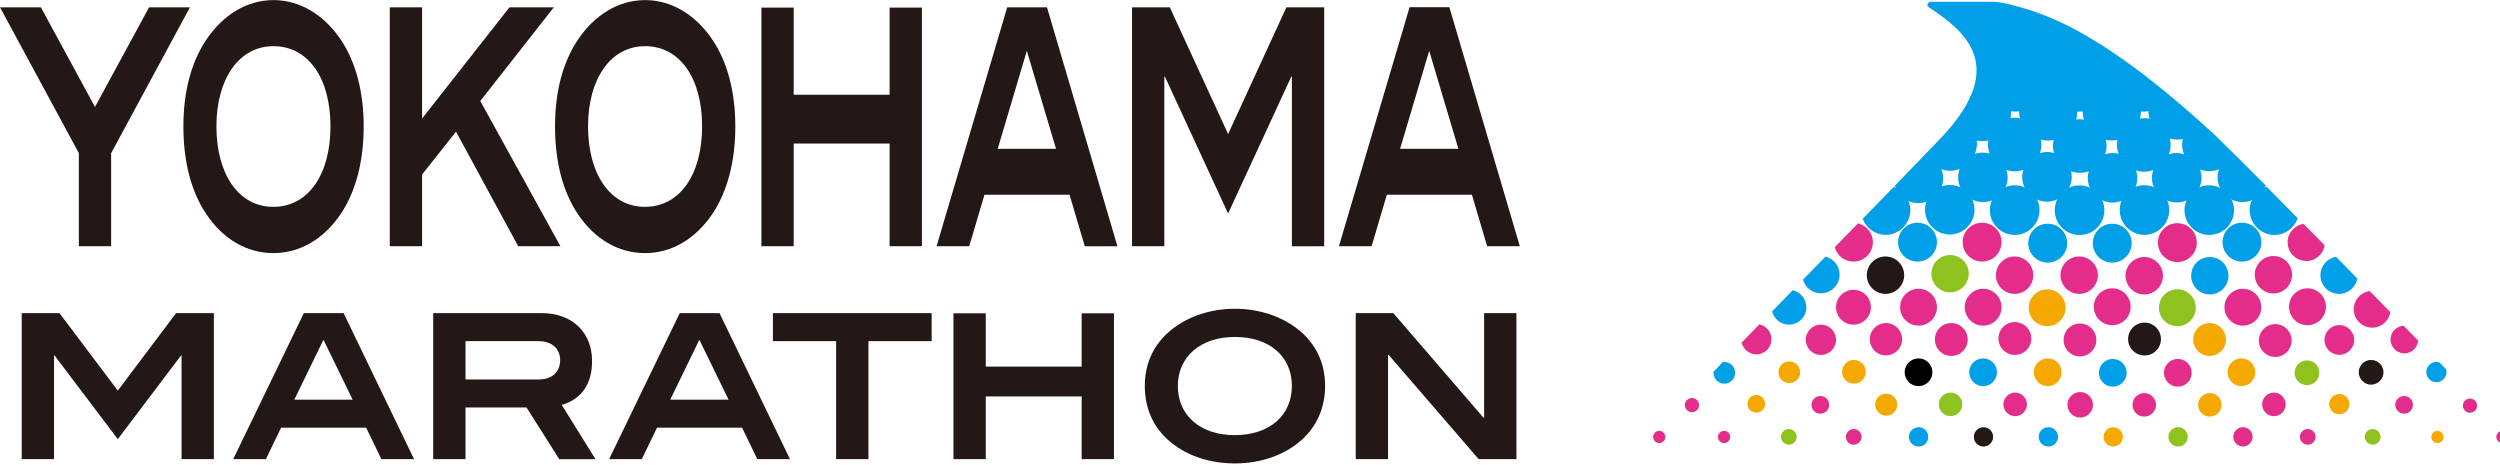 <?xml version="1.0" encoding="UTF-8"?><svg id="_レイヤー_1" xmlns="http://www.w3.org/2000/svg" viewBox="0 0 274 51"><defs><style>.cls-1{fill:#8ec21f;}.cls-2{fill:#e42d8a;}.cls-3{fill:#231815;}.cls-4{fill:#f5a900;}.cls-5{fill:#009fe7;}</style></defs><path class="cls-5" d="M188.98,42.05c.66,0,1.19-.53,1.19-1.19s-.53-1.19-1.19-1.19c-.06,0-.11,0-.16.02-.34.35-.68.7-1.01,1.05,0,.04-.01.08-.01.12,0,.66.53,1.19,1.19,1.19Z"/><path class="cls-4" d="M197.3,40.8c0-.65-.53-1.19-1.19-1.19s-1.19.53-1.19,1.19.53,1.19,1.19,1.19,1.19-.53,1.19-1.19Z"/><path class="cls-4" d="M204.49,40.75c0-.72-.58-1.3-1.3-1.3s-1.3.58-1.3,1.3.58,1.3,1.3,1.3,1.3-.58,1.3-1.3Z"/><path d="M211.79,40.8c0-.84-.68-1.52-1.52-1.52s-1.52.68-1.52,1.52.68,1.52,1.52,1.52,1.52-.68,1.52-1.52Z"/><path class="cls-5" d="M218.87,40.8c0-.84-.68-1.52-1.52-1.52s-1.52.68-1.52,1.52.68,1.52,1.52,1.52,1.52-.68,1.52-1.52Z"/><path class="cls-4" d="M225.95,40.8c0-.84-.68-1.52-1.52-1.52s-1.52.68-1.52,1.52.68,1.52,1.52,1.52,1.52-.68,1.52-1.52Z"/><path class="cls-2" d="M265.03,37.33c-.53-.54-1.06-1.09-1.59-1.63-.8.05-1.44.7-1.44,1.51s.68,1.52,1.52,1.52c.8,0,1.45-.62,1.51-1.4Z"/><path class="cls-2" d="M258.02,37.26c0-.9-.73-1.63-1.63-1.63s-1.63.73-1.63,1.63.73,1.63,1.63,1.63,1.63-.73,1.63-1.63Z"/><path class="cls-5" d="M233.08,40.86c0-.84-.68-1.52-1.52-1.52s-1.52.68-1.52,1.52.68,1.52,1.52,1.52,1.52-.68,1.52-1.52Z"/><path class="cls-2" d="M192.49,38.84c.92,0,1.66-.74,1.66-1.66,0-.8-.57-1.47-1.32-1.63-.65.67-1.3,1.34-1.95,2,.17.73.83,1.28,1.61,1.28Z"/><path class="cls-2" d="M201.23,37.24c0-.92-.74-1.66-1.66-1.66s-1.66.75-1.66,1.66.74,1.66,1.66,1.66,1.66-.75,1.66-1.66Z"/><path class="cls-2" d="M208.47,37.18c0-.98-.79-1.77-1.77-1.77s-1.77.79-1.77,1.77.79,1.77,1.77,1.77,1.77-.79,1.77-1.77Z"/><path class="cls-2" d="M215.66,37.21c0-.99-.8-1.8-1.8-1.8s-1.8.81-1.8,1.8.8,1.8,1.8,1.8,1.8-.8,1.8-1.8Z"/><path class="cls-5" d="M197.97,33.67c0-.91-.64-1.67-1.49-1.86-.75.77-1.5,1.54-2.26,2.32.21.83.95,1.45,1.85,1.45,1.05,0,1.91-.85,1.91-1.91Z"/><path class="cls-2" d="M203.14,31.76c-1.05,0-1.91.85-1.91,1.91s.85,1.91,1.91,1.91,1.91-.85,1.91-1.91-.85-1.91-1.91-1.91Z"/><path class="cls-2" d="M210.27,31.65c-1.12,0-2.02.91-2.02,2.02s.9,2.02,2.02,2.02,2.02-.9,2.02-2.02-.9-2.02-2.02-2.02Z"/><path class="cls-5" d="M200.07,28.13c-.81.82-1.63,1.67-2.46,2.52.24.86,1.02,1.5,1.96,1.5,1.13,0,2.05-.92,2.05-2.05,0-.96-.66-1.75-1.55-1.98Z"/><path class="cls-3" d="M204.6,30.16c0,1.13.92,2.05,2.05,2.05s2.05-.92,2.05-2.05-.92-2.05-2.05-2.05-2.05.92-2.05,2.05Z"/><path class="cls-1" d="M211.68,29.99c0,1.13.92,2.05,2.05,2.05s2.05-.92,2.05-2.05-.92-2.04-2.05-2.04-2.05.92-2.05,2.04Z"/><path class="cls-2" d="M220.8,28.11c-1.13,0-2.05.92-2.05,2.05s.91,2.05,2.05,2.05,2.05-.92,2.05-2.05-.92-2.05-2.05-2.05Z"/><path class="cls-2" d="M227.88,28.11c-1.13,0-2.05.92-2.05,2.05s.92,2.05,2.05,2.05,2.05-.92,2.05-2.05-.92-2.05-2.05-2.05Z"/><path class="cls-2" d="M235.01,28.17c-1.13,0-2.05.92-2.05,2.05s.91,2.05,2.05,2.05,2.05-.92,2.05-2.05-.92-2.05-2.05-2.05Z"/><path class="cls-5" d="M242.2,28.17c-1.13,0-2.05.92-2.05,2.05s.92,2.05,2.05,2.05,2.04-.92,2.04-2.05-.91-2.05-2.04-2.05Z"/><path class="cls-2" d="M249.17,28.06c-1.13,0-2.05.92-2.05,2.05s.92,2.05,2.05,2.05,2.04-.92,2.04-2.05-.91-2.05-2.04-2.05Z"/><path class="cls-5" d="M256.36,32.21c1,0,1.83-.72,2.01-1.68-.79-.81-1.57-1.6-2.34-2.38-.97.16-1.71,1-1.71,2.01,0,1.13.92,2.05,2.05,2.05Z"/><path class="cls-2" d="M252.77,28.61c1.02,0,1.86-.75,2.01-1.73-.79-.8-1.56-1.58-2.31-2.34-.99.14-1.75.99-1.75,2.01,0,1.13.91,2.05,2.05,2.05Z"/><path class="cls-5" d="M243.59,26.54c0,1.18.95,2.13,2.13,2.13s2.13-.95,2.13-2.13-.95-2.13-2.13-2.13-2.13.95-2.13,2.13Z"/><path class="cls-2" d="M236.51,26.59c0,1.18.95,2.13,2.13,2.13s2.13-.95,2.13-2.13-.95-2.13-2.13-2.13-2.13.95-2.13,2.13Z"/><path class="cls-5" d="M231.5,24.52c-1.17,0-2.13.95-2.13,2.13s.95,2.13,2.13,2.13,2.13-.95,2.13-2.13-.95-2.13-2.13-2.13Z"/><path class="cls-5" d="M224.43,24.52c-1.18,0-2.13.95-2.13,2.13s.95,2.13,2.13,2.13,2.13-.95,2.13-2.13-.95-2.13-2.13-2.13Z"/><path class="cls-2" d="M217.24,24.41c-1.18,0-2.13.95-2.13,2.13s.95,2.13,2.13,2.13,2.13-.95,2.13-2.13-.95-2.13-2.13-2.13Z"/><path class="cls-5" d="M210.16,24.41c-1.18,0-2.13.95-2.13,2.13s.95,2.13,2.13,2.13,2.13-.95,2.13-2.13-.95-2.13-2.13-2.13Z"/><path class="cls-2" d="M203.64,24.48c-.82.84-1.67,1.71-2.55,2.61.24.91,1.06,1.58,2.05,1.58,1.18,0,2.13-.95,2.13-2.13,0-1-.7-1.84-1.63-2.06Z"/><path class="cls-5" d="M206.65,25.74c1.5,0,2.72-1.22,2.72-2.72,0-.63-.22-1.23-.67-1.77-.07-.07-.14-.14-.24-.25-.27-.24-.57-.4-.9-.52-1.07,1.1-2.22,2.27-3.41,3.5.4,1.04,1.4,1.76,2.52,1.76Z"/><path class="cls-5" d="M215.96,21.48l-.11-.11c-.24-.16-.44-.35-.61-.59l-.11-.1c-1.03-.64-2.36-.53-3.31.35-.06.07-.12.15-.23.25-.4.49-.61,1.08-.61,1.7,0,1.5,1.22,2.72,2.71,2.72s2.72-1.22,2.72-2.72c0-.53-.15-1.04-.45-1.49Z"/><path class="cls-5" d="M220.81,20.31c-.63,0-1.23.22-1.77.67-.07.07-.14.14-.26.25-.45.5-.69,1.14-.69,1.8,0,1.5,1.22,2.72,2.72,2.72s2.72-1.22,2.72-2.72-1.22-2.72-2.72-2.72Z"/><path class="cls-5" d="M229.93,21.23c-.08-.07-.15-.14-.25-.25-.5-.43-1.12-.66-1.76-.66-1.5,0-2.72,1.22-2.72,2.72s1.22,2.72,2.72,2.72,2.72-1.22,2.72-2.72c0-.64-.24-1.26-.7-1.8Z"/><path class="cls-5" d="M242.14,20.31c-1.5,0-2.72,1.22-2.72,2.72s1.22,2.72,2.72,2.72,2.71-1.22,2.71-2.72-1.22-2.72-2.71-2.72Z"/><path class="cls-5" d="M242.4,14.48c-12.71-11.64-18.75-13.11-22.29-14.04-.23-.07-1.01-.2-1.24-.22-.33-.03-.35-.02-.35-.02h-6.87c-.28,0-.41.2-.41.33,0,.2.26.32.42.44h0c3.77,2.53,8.2,6.23,1.53,13.66-.33.37-4.23,4.4-5.52,5.73.11.35.29.67.52.94.08.09.15.17.24.25.48.44,1.12.71,1.82.71s1.36-.28,1.85-.74c.08-.08.15-.16.23-.25.39-.47.64-1.07.64-1.73,0-.35-.07-.69-.2-1,.3.11.62.18.96.18.37,0,.72-.08,1.05-.2-.1.29-.17.59-.17.91,0,.59.19,1.13.51,1.58.2.27.44.51.72.69.43.28.94.45,1.49.45.67,0,1.28-.25,1.75-.66.09-.08.17-.16.25-.24.44-.48.71-1.12.71-1.82,0-.29-.06-.55-.14-.81.29.09.59.16.91.16.33,0,.65-.07.95-.17-.07.25-.13.5-.13.77,0,1.5,1.22,2.72,2.71,2.72s2.72-1.22,2.72-2.72c0-.21-.03-.41-.07-.61.3.1.62.17.95.17s.68-.07.99-.18c-.07.23-.11.48-.11.73,0,.69.26,1.31.68,1.78.08.09.16.17.25.25.48.42,1.1.68,1.78.68,1.5,0,2.72-1.22,2.72-2.72,0-.28-.05-.54-.13-.8.27.08.55.14.85.14.36,0,.71-.07,1.03-.2-.09.27-.15.55-.15.85,0,.59.19,1.13.51,1.57.29.18.53.41.72.7.43.28.94.45,1.49.45,1.5,0,2.72-1.22,2.72-2.72,0-.31-.06-.61-.16-.89.31.11.64.18.99.18.39,0,.75-.08,1.09-.21-.09.27-.16.56-.16.87,0,1.5,1.22,2.72,2.72,2.72,1.18,0,2.18-.76,2.55-1.82-1.33-1.34-5.5-5.48-5.9-5.85ZM217.32,16.72c-.31,0-.6.06-.87.16.14-.34.22-.7.22-1.09,0-.13,0-.26-.02-.38.42.08.85.08,1.27-.02-.02.15-.04.3-.04.46,0,.35.07.68.18.99-.23-.07-.48-.11-.73-.11ZM220.8,12.9c-.15,0-.3.01-.45.04.05-.22.07-.44.07-.67,0-.02,0-.04,0-.07.3.04.58.04.87-.01v.02c0,.25.03.5.09.75-.19-.04-.39-.06-.58-.06ZM224.34,16.66c-.27,0-.53.05-.77.13.1-.3.17-.61.17-.95,0-.18-.02-.36-.05-.54.45.12.93.14,1.39.04-.05.22-.08.44-.08.66,0,.27.05.53.12.78-.25-.07-.51-.13-.78-.13ZM227.94,13.07c-.13,0-.26,0-.39.03.08-.28.12-.57.12-.87.2.01.39,0,.6-.02h0c0,.32.04.61.13.9-.15-.02-.3-.04-.45-.04ZM231.53,16.77c-.29,0-.56.06-.81.14.09-.29.16-.59.16-.91,0-.23-.03-.45-.08-.67.42.09.86.09,1.28,0-.04.18-.06.37-.06.56,0,.34.07.67.18.97-.22-.06-.44-.09-.67-.09ZM234.96,12.96c-.14,0-.28.01-.42.03.07-.25.1-.51.1-.77.28.03.54.01.82-.04,0,.29.05.57.14.84-.21-.05-.42-.07-.63-.07ZM238.55,16.77c-.3,0-.58.06-.85.15.12-.32.2-.67.2-1.03,0-.24-.03-.48-.09-.71.46.13.94.15,1.42.06-.04.2-.07.4-.07.6,0,.38.08.74.21,1.07-.26-.08-.53-.14-.81-.14Z"/><path class="cls-2" d="M217.35,31.65c-1.11,0-2.02.91-2.02,2.02s.9,2.02,2.02,2.02,2.02-.9,2.02-2.02-.9-2.02-2.02-2.02Z"/><path class="cls-4" d="M224.37,31.71c-1.11,0-2.02.9-2.02,2.02s.9,2.02,2.02,2.02,2.02-.9,2.02-2.02-.91-2.02-2.02-2.02Z"/><path class="cls-2" d="M231.5,31.6c-1.12,0-2.02.9-2.02,2.02s.9,2.02,2.02,2.02,2.02-.9,2.02-2.02-.9-2.02-2.02-2.02Z"/><path class="cls-1" d="M238.64,31.71c-1.12,0-2.02.9-2.02,2.02s.91,2.02,2.02,2.02,2.02-.9,2.02-2.02-.9-2.02-2.02-2.02Z"/><path class="cls-2" d="M247.84,33.67c0-1.11-.9-2.02-2.02-2.02s-2.02.91-2.02,2.02.91,2.02,2.02,2.02,2.02-.9,2.02-2.02Z"/><path class="cls-2" d="M254.92,33.62c0-1.11-.9-2.02-2.02-2.02s-2.02.9-2.02,2.02.9,2.02,2.02,2.02,2.02-.9,2.02-2.02Z"/><path class="cls-2" d="M261.97,34.2c-.75-.77-1.51-1.54-2.25-2.3-.99.13-1.75.97-1.75,1.99,0,1.11.9,2.02,2.02,2.02,1.01,0,1.84-.74,1.99-1.71Z"/><path class="cls-2" d="M222.63,37.1c0-.99-.8-1.8-1.8-1.8s-1.8.81-1.8,1.8.8,1.8,1.8,1.8,1.8-.8,1.8-1.8Z"/><path class="cls-2" d="M229.76,37.26c0-.99-.81-1.8-1.8-1.8s-1.79.8-1.79,1.8.8,1.8,1.79,1.8,1.8-.81,1.8-1.8Z"/><path class="cls-3" d="M236.84,37.16c0-.99-.8-1.8-1.8-1.8s-1.8.81-1.8,1.8.8,1.8,1.8,1.8,1.8-.8,1.8-1.8Z"/><path class="cls-4" d="M243.97,37.21c0-.99-.8-1.8-1.8-1.8s-1.8.81-1.8,1.8.8,1.8,1.8,1.8,1.8-.8,1.8-1.8Z"/><path class="cls-2" d="M251.16,37.32c0-.99-.8-1.8-1.79-1.8s-1.8.81-1.8,1.8.8,1.8,1.8,1.8,1.79-.81,1.79-1.8Z"/><path class="cls-2" d="M240.21,40.86c0-.84-.68-1.52-1.52-1.52s-1.52.68-1.52,1.52.68,1.52,1.52,1.52,1.52-.68,1.52-1.52Z"/><path class="cls-4" d="M247.18,40.8c0-.84-.68-1.52-1.52-1.52s-1.52.68-1.52,1.52.68,1.52,1.52,1.52,1.52-.68,1.52-1.52Z"/><path class="cls-1" d="M254.2,40.86c0-.75-.61-1.36-1.35-1.36s-1.36.61-1.36,1.36.61,1.35,1.36,1.35,1.35-.61,1.35-1.35Z"/><path class="cls-3" d="M261.23,40.8c0-.75-.61-1.35-1.36-1.35s-1.35.61-1.35,1.35.61,1.36,1.35,1.36,1.36-.61,1.36-1.36Z"/><path class="cls-5" d="M267.03,39.67c-.61,0-1.11.5-1.11,1.11s.49,1.11,1.11,1.11,1.11-.5,1.11-1.11c0-.11-.02-.21-.05-.31-.24-.25-.48-.49-.72-.74-.11-.03-.22-.06-.34-.06Z"/><path class="cls-2" d="M185.44,43.62c-.43,0-.78.35-.78.78s.35.78.78.78.78-.35.78-.78-.35-.78-.78-.78Z"/><path class="cls-2" d="M270.71,43.68c-.43,0-.78.35-.78.78s.35.78.78.78.78-.35.78-.78-.35-.78-.78-.78Z"/><path class="cls-4" d="M192.49,43.29c-.53,0-.97.43-.97.97s.44.97.97.97.97-.44.97-.97-.44-.97-.97-.97Z"/><path class="cls-2" d="M263.49,43.4c-.54,0-.97.44-.97.97s.44.97.97.97.97-.43.97-.97-.44-.97-.97-.97Z"/><path class="cls-2" d="M199.51,43.4c-.54,0-.97.44-.97.97s.44.97.97.97.97-.43.97-.97-.44-.97-.97-.97Z"/><path class="cls-4" d="M206.73,43.14c-.67,0-1.21.54-1.21,1.21s.54,1.21,1.21,1.21,1.21-.54,1.21-1.21-.54-1.21-1.21-1.21Z"/><path class="cls-4" d="M256.39,43.18c-.61,0-1.11.5-1.11,1.11s.5,1.11,1.11,1.11,1.11-.5,1.11-1.11-.5-1.11-1.11-1.11Z"/><path class="cls-1" d="M213.78,43.03c-.71,0-1.29.58-1.29,1.29s.58,1.29,1.29,1.29,1.29-.58,1.29-1.29-.58-1.29-1.29-1.29Z"/><path class="cls-4" d="M242.2,43.08c-.71,0-1.29.58-1.29,1.29s.58,1.29,1.29,1.29,1.29-.58,1.29-1.29-.58-1.29-1.29-1.29Z"/><path class="cls-2" d="M249.22,43.03c-.71,0-1.29.58-1.29,1.29s.58,1.29,1.29,1.29,1.29-.58,1.29-1.29-.58-1.29-1.29-1.29Z"/><path class="cls-2" d="M220.86,43.03c-.71,0-1.29.58-1.29,1.29s.58,1.29,1.29,1.29,1.29-.58,1.29-1.29-.58-1.29-1.29-1.29Z"/><path class="cls-2" d="M235.01,43.08c-.71,0-1.29.58-1.29,1.29s.58,1.29,1.29,1.29,1.29-.58,1.29-1.29-.58-1.29-1.29-1.29Z"/><path class="cls-2" d="M227.99,42.97c-.77,0-1.4.63-1.4,1.4s.63,1.4,1.4,1.4,1.4-.63,1.4-1.4-.63-1.4-1.4-1.4Z"/><path class="cls-2" d="M188.96,47.22c-.37,0-.67.3-.67.67s.3.67.67.67.67-.3.67-.67-.3-.67-.67-.67Z"/><path class="cls-1" d="M196.06,47.02c-.48,0-.86.39-.86.86s.39.86.86.86.86-.39.86-.86-.39-.86-.86-.86Z"/><path class="cls-2" d="M203.17,47.02c-.48,0-.86.39-.86.86s.39.86.86.86.86-.39.86-.86-.39-.86-.86-.86Z"/><path class="cls-5" d="M210.28,46.82c-.58,0-1.06.48-1.06,1.06s.48,1.06,1.06,1.06,1.06-.48,1.06-1.06-.48-1.06-1.06-1.06Z"/><path class="cls-3" d="M217.39,46.82c-.58,0-1.06.48-1.06,1.06s.48,1.06,1.06,1.06,1.06-.48,1.06-1.06-.48-1.06-1.06-1.06Z"/><path class="cls-5" d="M224.5,46.82c-.59,0-1.06.48-1.06,1.06s.48,1.06,1.06,1.06,1.06-.48,1.06-1.06-.48-1.06-1.06-1.06Z"/><path class="cls-4" d="M231.61,46.82c-.58,0-1.06.48-1.06,1.06s.48,1.06,1.06,1.06,1.06-.48,1.06-1.06-.47-1.06-1.06-1.06Z"/><path class="cls-1" d="M238.72,46.82c-.58,0-1.06.48-1.06,1.06s.48,1.06,1.06,1.06,1.06-.48,1.06-1.06-.48-1.06-1.06-1.06Z"/><path class="cls-2" d="M245.83,46.82c-.59,0-1.06.48-1.06,1.06s.48,1.06,1.06,1.06,1.06-.48,1.06-1.06-.47-1.06-1.06-1.06Z"/><path class="cls-2" d="M252.93,47.02c-.47,0-.86.39-.86.86s.39.86.86.86.86-.39.86-.86-.39-.86-.86-.86Z"/><path class="cls-1" d="M260.05,47.02c-.48,0-.86.39-.86.86s.39.86.86.86.86-.39.86-.86-.39-.86-.86-.86Z"/><path class="cls-4" d="M267.15,47.22c-.37,0-.67.3-.67.67s.3.67.67.67.67-.3.67-.67-.3-.67-.67-.67Z"/><path class="cls-2" d="M181.85,47.22c-.37,0-.67.3-.67.67s.3.67.67.67.67-.3.67-.67-.3-.67-.67-.67Z"/><path class="cls-2" d="M274.27,47.22c-.37,0-.67.3-.67.67s.3.67.67.67.66-.3.66-.67-.3-.67-.66-.67Z"/><path class="cls-5" d="M237.3,21.54c-.21-.33-.5-.6-.84-.82-.44-.27-.93-.42-1.43-.42-1.5,0-2.71,1.22-2.71,2.72s1.22,2.72,2.71,2.72,2.72-1.22,2.72-2.72c0-.53-.15-1.04-.45-1.48Z"/><path class="cls-5" d="M246.57,23.03c0,1.5,1.22,2.72,2.71,2.72,1.16,0,2.18-.75,2.55-1.84-1.19-1.2-2.33-2.35-3.41-3.44-1.1.37-1.85,1.38-1.85,2.56Z"/><path class="cls-3" d="M19.9,50.32v-11.36h-.06l-6.93,9.17-6.93-9.17h-.06v11.36h-3.54v-16h4.14l6.39,8.49,6.39-8.49h4.14v16h-3.54Z"/><path class="cls-3" d="M41.8,50.32l-1.67-3.45h-9.32l-1.67,3.45h-3.58l7.74-16h4.36l7.72,16h-3.58ZM35.45,37.24l-3.19,6.56h6.39l-3.2-6.56Z"/><path class="cls-3" d="M61.29,50.32l-3.58-5.66h-6.69v5.66h-3.54v-16h11.92c3.32,0,5.49,2.12,5.49,5.24,0,2.52-1.12,4.16-3.32,4.82l3.7,5.95h-3.98ZM61.39,39.45c0-1.22-.88-2.06-2.39-2.06h-7.98v4.2h8c1.51,0,2.37-.82,2.37-2.14Z"/><path class="cls-3" d="M83,50.32l-1.67-3.45h-9.32l-1.67,3.45h-3.58l7.74-16h4.36l7.72,16h-3.58ZM76.65,37.24l-3.19,6.56h6.39l-3.2-6.56Z"/><path class="cls-3" d="M95.18,37.39v12.93h-3.54v-12.93h-6.93v-3.07h17.4v3.07h-6.93Z"/><path class="cls-3" d="M118.55,50.32v-6.87h-10.51v6.87h-3.54v-15.98h3.54v5.84h10.51v-5.84h3.54v15.98h-3.54Z"/><path class="cls-3" d="M142.72,48.16c-1.83,1.66-4.42,2.63-7.39,2.63s-5.57-.97-7.37-2.63c-1.65-1.5-2.49-3.52-2.49-5.86s.86-4.31,2.51-5.81c1.85-1.68,4.48-2.65,7.37-2.65s5.55.99,7.37,2.65c1.65,1.5,2.51,3.49,2.51,5.81s-.86,4.35-2.51,5.86ZM135.34,36.93c-3.8,0-6.25,2.21-6.25,5.37s2.39,5.39,6.23,5.39,6.27-2.17,6.27-5.39-2.43-5.37-6.25-5.37Z"/><path class="cls-3" d="M162.06,50.32l-9.87-11.43h-.06v11.43h-3.54v-16h4.12l9.87,11.45h.08v-11.45h3.54v16h-4.14Z"/><path class="cls-3" d="M12.18,16.78v10.2h-3.54v-10.2L0,.8h4.48l5.93,10.92L16.34.8h4.48l-8.64,15.99Z"/><path class="cls-3" d="M37.35,23.44c-1.83,2.71-4.42,4.3-7.39,4.3s-5.57-1.59-7.37-4.3c-1.65-2.46-2.49-5.75-2.49-9.58s.86-7.05,2.51-9.51c1.85-2.75,4.48-4.34,7.37-4.34s5.55,1.63,7.37,4.34c1.65,2.46,2.51,5.71,2.51,9.51s-.86,7.12-2.51,9.58ZM29.97,5.06c-3.8,0-6.25,3.62-6.25,8.79s2.39,8.82,6.23,8.82,6.27-3.54,6.27-8.82-2.43-8.79-6.25-8.79Z"/><path class="cls-3" d="M56.79,26.98l-6.81-12.55-3.72,4.7v7.85h-3.54V.8h3.54v12.19L55.84.8h4.86l-8.06,10.27,8.78,15.91h-4.64Z"/><path class="cls-3" d="M78.08,23.44c-1.83,2.71-4.42,4.3-7.39,4.3s-5.57-1.59-7.37-4.3c-1.65-2.46-2.49-5.75-2.49-9.58s.86-7.05,2.51-9.51c1.85-2.75,4.48-4.34,7.37-4.34s5.55,1.63,7.37,4.34c1.65,2.46,2.51,5.71,2.51,9.51s-.86,7.12-2.51,9.58ZM70.7,5.06c-3.8,0-6.25,3.62-6.25,8.79s2.39,8.82,6.23,8.82,6.27-3.54,6.27-8.82-2.43-8.79-6.25-8.79Z"/><path class="cls-3" d="M97.5,26.98v-11.25h-10.51v11.25h-3.54V.83h3.54v9.55h10.51V.83h3.54v26.15h-3.54Z"/><path class="cls-3" d="M118.89,26.98l-1.67-5.64h-9.32l-1.67,5.64h-3.58L110.39.8h4.36l7.72,26.19h-3.58ZM112.54,5.57l-3.19,10.74h6.39l-3.2-10.74Z"/><path class="cls-3" d="M141.59,26.98V8.39h-.06l-6.93,15.01-6.93-15.01h-.06v18.59h-3.54V.8h4.14l6.39,13.89,6.39-13.89h4.14v26.19h-3.54Z"/><path class="cls-3" d="M162.99,26.98l-1.67-5.64h-9.32l-1.67,5.64h-3.58l7.74-26.19h4.36l7.72,26.19h-3.58ZM156.64,5.57l-3.19,10.74h6.39l-3.2-10.74Z"/></svg>